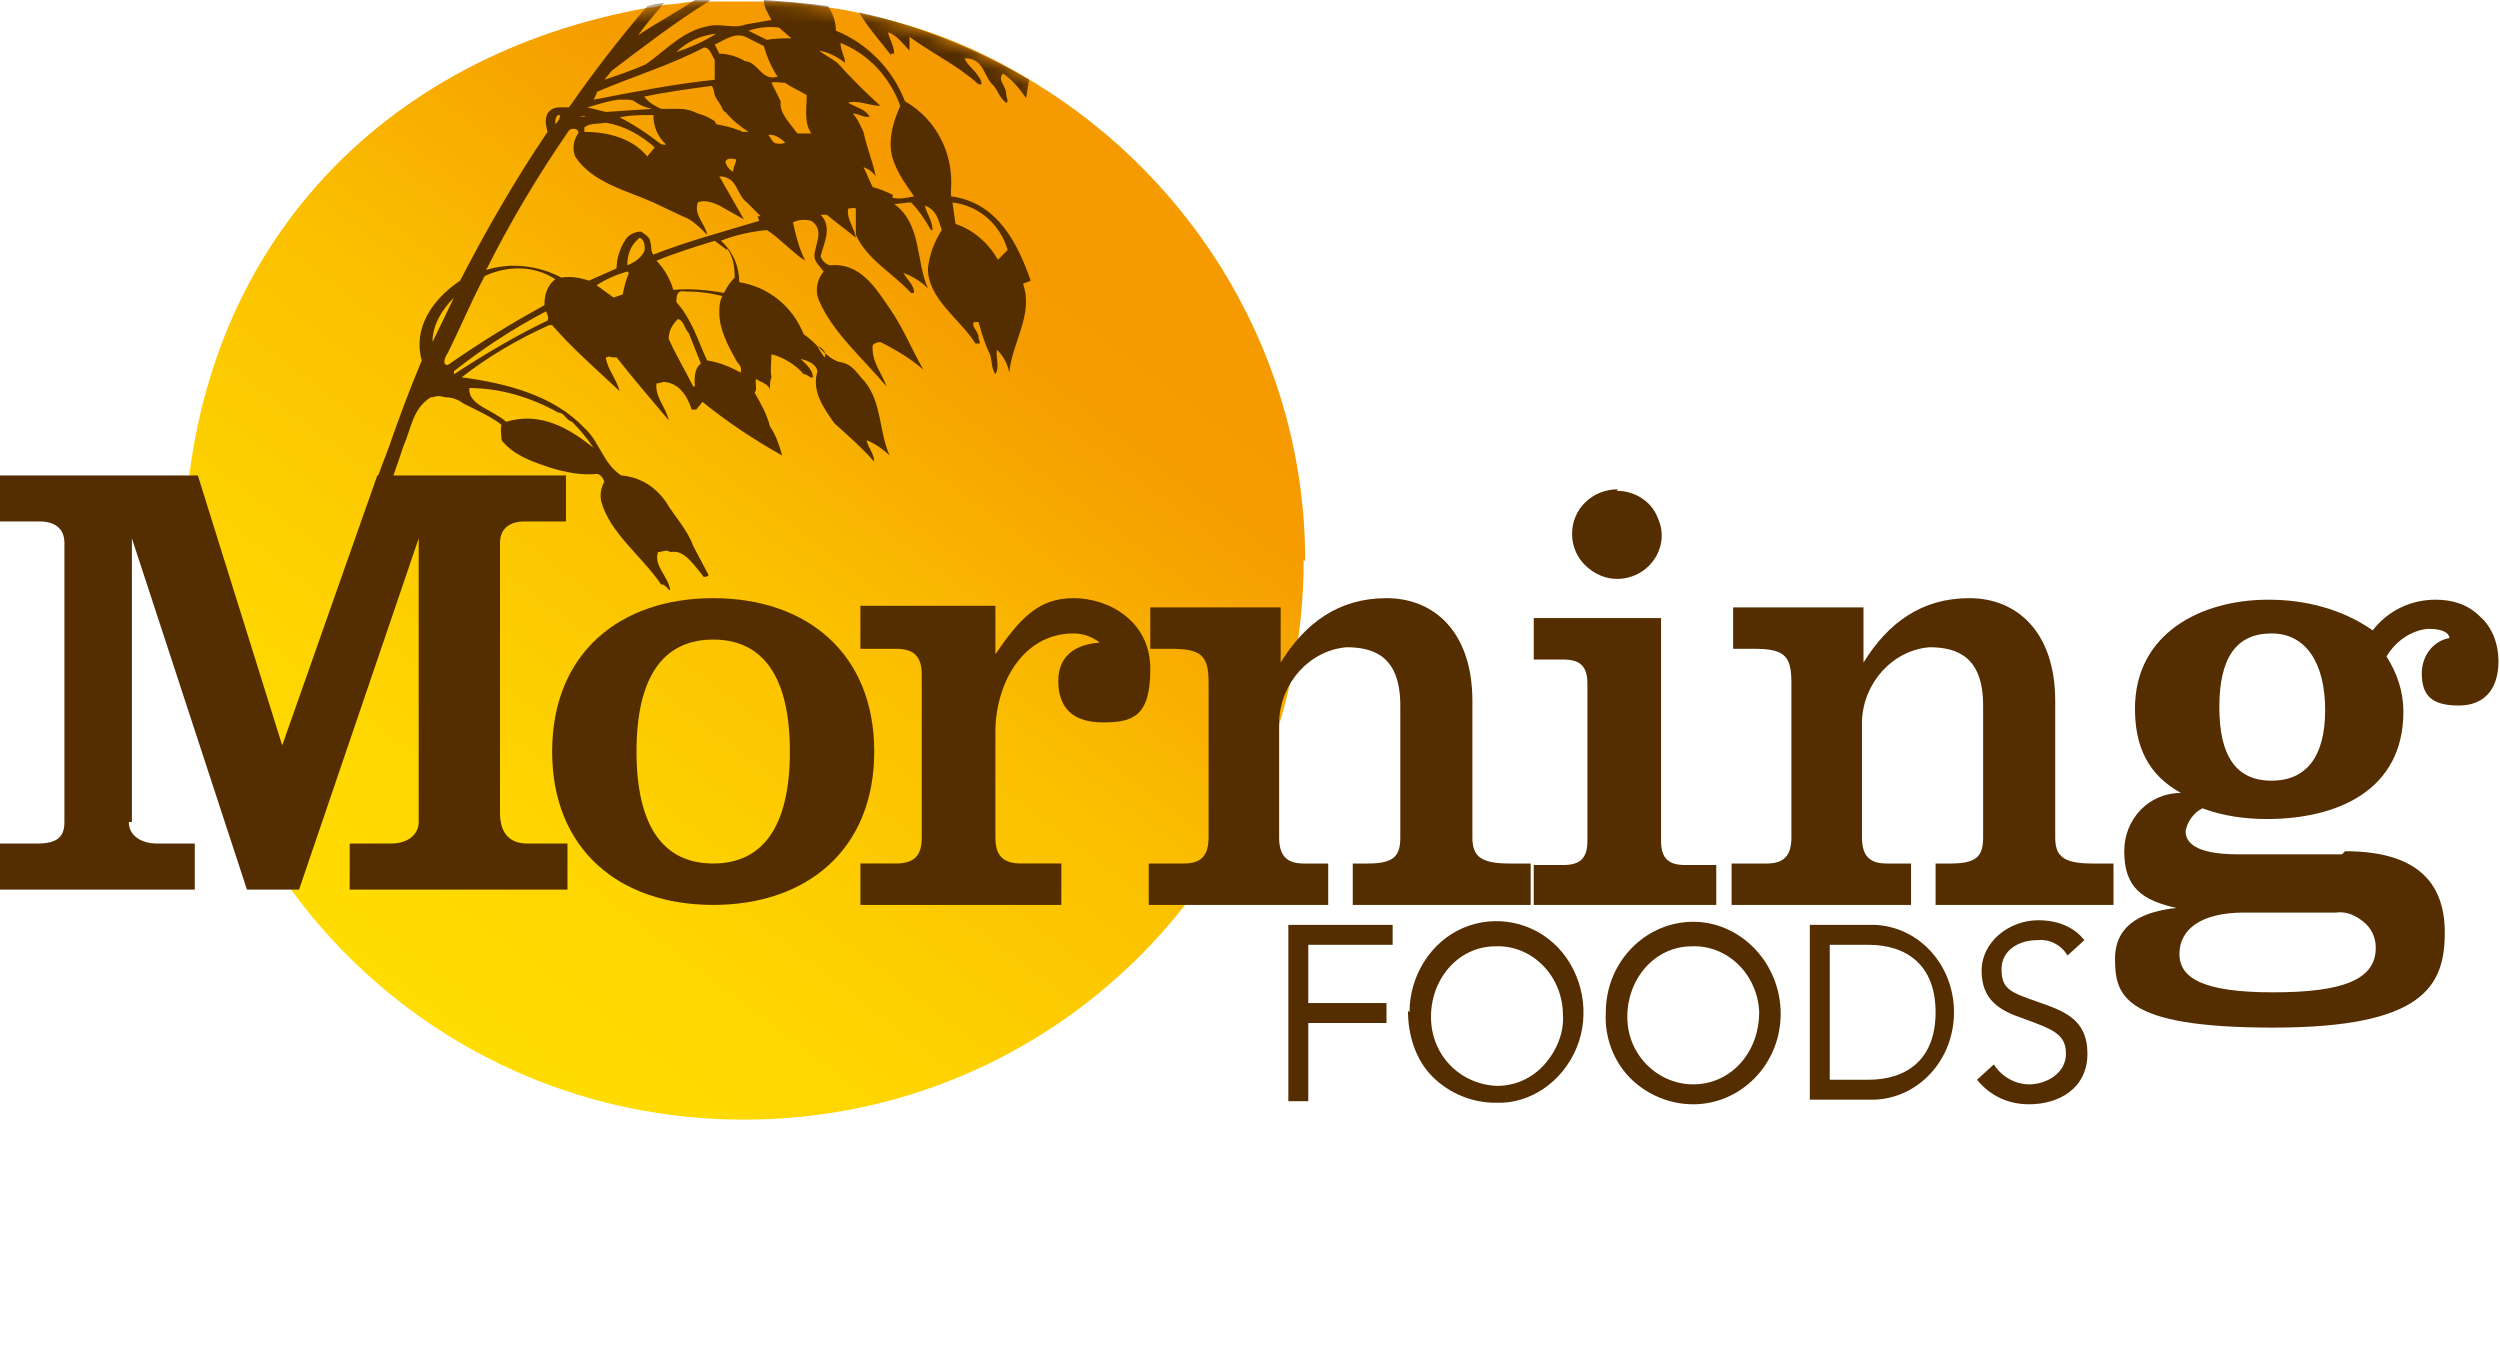 <?xml version="1.0" encoding="UTF-8"?> <svg xmlns="http://www.w3.org/2000/svg" xmlns:xlink="http://www.w3.org/1999/xlink" id="Layer_1" data-name="Layer 1" version="1.1" viewBox="0 0 163 89"><defs><style> .cls-1 { mask: url(#mask); } .cls-2 { fill: url(#linear-gradient); } .cls-2, .cls-3, .cls-4 { stroke-width: 0px; } .cls-3 { fill: #542d00; } .cls-4 { fill: #fff; } </style><linearGradient id="linear-gradient" x1="26.5" y1="65.7" x2="70.5" y2="7.3" gradientUnits="userSpaceOnUse"><stop offset="0" stop-color="#fd0"></stop><stop offset=".2" stop-color="#fed500"></stop><stop offset=".5" stop-color="#fbc000"></stop><stop offset=".8" stop-color="#f59d00"></stop><stop offset=".9" stop-color="#f59a00"></stop></linearGradient><mask id="mask" x="12" y="0" width="73" height="73" maskUnits="userSpaceOnUse"><g id="mask-3"><circle id="path-2" class="cls-4" cx="48.5" cy="36.5" r="36.5"></circle></g></mask></defs><g><path class="cls-2" d="M85,36.5c0,20.2-16.3,36.5-36.5,36.5S12,56.7,12,36.5,25.1,3.5,42.3.5c.3,0,.7-.1,1.1-.2.7,0,1.4-.2,2-.2.3,0,.7,0,1,0,.7,0,1.4,0,2.1,0s.9,0,1.4,0c1.4,0,2.8.2,4.2.4.7.1,1.4.2,2.1.4,4,.8,7.7,2.3,11.1,4.4,10.6,6.4,17.8,18,17.8,31.3Z"></path><g class="cls-1"><path id="Shape" class="cls-3" d="M67.2,18.3c-.8-2.3-2.1-5.1-5.2-5.5v-.4c.2-2.3-.9-4.6-3-5.8-.8-2.1-2.5-3.8-4.5-4.6,0-.6-.2-1.1-.5-1.6-1.4-.2-2.8-.3-4.2-.4,0,.5.3.9.5,1.3-.6.1-1.1.2-1.7.3-.8.3-1.6-.1-2.4.1-1.7.3-2.8,1.6-4.1,2.5-.9.4-1.8.7-2.7,1l.5-.6c2.1-1.6,4.2-3.2,6.3-4.5,0,0,0,0,.1-.1-.3,0-.7,0-1,0-1.2.8-2.5,1.5-3.7,2.3.5-.7,1.1-1.4,1.7-2.1-.4,0-.7.1-1.1.2-1.8,2.1-3.5,4.3-5.1,6.6h-.6c-.3,0-.6.1-.8.4-.2.4-.1.8,0,1.2-2.1,3.1-4,6.4-5.7,9.7-1.8,1.2-3.1,3.1-2.5,5.2-.8,1.9-1.5,3.8-2.2,5.8-1.1,2.8-2,5.7-2.9,8.5-.7,1.5-1.4,5.1-1.8,6.8l-1.1,7,2.9-10.3,2.6-8.4v-.2c.5-1.2.9-2.4,1.3-3.6.5-1.1.6-2.5,1.8-3.2h.1c.3-.1.5-.1.8,0,.4,0,.8.1,1.2.4l.8.4c.6.3,1.2.6,1.7,1-.1.3,0,.7,0,1,.8,1,2,1.4,3.2,1.8,1,.3,2,.5,3,.4.2,0,.4.2.5.5-.2.4-.3.8-.2,1.3.6,2.1,2.6,3.5,3.9,5.4.3,0,.4.3.6.4-.1-.9-1.1-1.6-.8-2.5.2,0,.6-.2.8,0,.9-.2,1.5.8,2.1,1.5,0,.1.2.2.4,0-.3-.6-.7-1.3-1-1.9-.4-1.1-1.2-1.9-1.8-2.9-.7-1-1.7-1.6-2.9-1.7-1.2-.8-1.4-2.2-2.4-3.1-2-2.1-5-2.9-8-3.3,1.8-1.4,3.7-2.5,5.7-3.4h.2,0c1.3,1.5,2.9,2.9,4.4,4.3-.2-.8-.8-1.4-.9-2.2.1,0,.2-.1.4,0h.3c1.1,1.4,2.3,2.8,3.4,4.1-.2-.9-.9-1.5-.8-2.4.2,0,.4-.1.5-.1,1,.1,1.5.9,1.8,1.8,0,0,.2,0,.3,0l.4-.5c1.6,1.3,3.4,2.5,5.2,3.5-.2-.7-.4-1.3-.8-1.9-.2-.8-.6-1.5-1-2.2.2-.2,0-.6.1-.9.2.2.8.3.9.7,0-.3,0-.6.1-.8-.1-.5,0-1,0-1.5.8.2,1.6.7,2.1,1.3.3,0,.4.3.6.2,0-.5-.5-.9-.8-1.2h0c.4.1,1,.3,1.1.8-.4,1.3.4,2.4,1.1,3.4.9.8,1.8,1.6,2.6,2.5,0-.5-.4-.9-.5-1.4.5.2,1.1.6,1.5,1-.7-1.6-.5-3.4-1.6-4.8-.5-.5-.8-1.2-1.7-1.3-.9-.3-1.5-1.3-2.3-1.8-.7-1.8-2.3-3.1-4.2-3.4,0-1-.4-2-1.2-2.7,1-.4,2-.6,3-.7.8.5,1.7,1.5,2.5,2-.4-.8-.6-1.6-.8-2.5.4-.2.8-.2,1.2-.1.9.6.2,1.6.2,2.3,0,.4.4.7.6,1-.4.5-.6,1.2-.3,1.9.9,2.1,2.9,3.8,4.4,5.6-.3-.9-1-1.6-.9-2.7.1-.1.3-.2.5-.2,1,.5,2,1.1,2.8,1.8-.8-1.4-1.3-2.7-2.2-4-.9-1.3-1.9-3-3.9-2.8-.3-.1-.5-.3-.6-.6.2-.8.8-1.9,0-2.7h0c.1,0,.3,0,.4,0,.6.5,1.3,1,1.9,1.5,0-.1-.1-.3-.1-.4-.2-.5-.5-1-.4-1.5.2,0,.4-.1.5,0,0,.6,0,1.1,0,1.7.7,1.6,2.4,2.5,3.6,3.8h.2c0-.5-.4-.8-.7-1.3h0c.6.2,1.2.6,1.6,1h0c-.8-1.8-.4-4.2-2.2-5.5.4,0,.7-.1,1.1-.1.5.5.9,1.1,1.3,1.8h.1c0-.6-.4-1.1-.5-1.6.8.3.9,1,1.1,1.6-.5.8-.8,1.6-.9,2.5,0,2,2.1,3.3,3.1,4.9h.2c.2,0,0-.2,0-.4,0-.4-.5-.7-.3-1,.1,0,.2,0,.3,0,.2.7.4,1.4.7,2,.2.4.1,1,.4,1.4.3-.5,0-1.1.1-1.6h0c.4.4.7.9.8,1.5.2-2,1.6-3.8.9-5.8ZM36.4,26.9c.4,0,.5.5.9.6.5.5,1,1.1,1.4,1.7-1.5-1.2-3.4-2.4-5.7-1.7-.9-.8-2.5-1.1-2.4-2.2,2,0,4,.6,5.8,1.6ZM53.8,23v.3c-.1,0-.5-.7-.5-.7.2,0,.4.2.5.4ZM50.8,1.8l.8.7c-.5,0-1.1,0-1.6.1l-1.2-.6c.6-.2,1.3-.3,2-.2ZM46.7,2.2c-.8.5-1.7.9-2.6,1.2.7-.7,1.6-1.1,2.6-1.2ZM38.9,6c2.3-1,4.7-1.7,7-2.9.4,0,.5.5.7.8v1.3c-2.8.3-5.3.8-7.9,1.3l.2-.4ZM46.6,7.9c-.3-.2-.7-.4-1.1-.5-.4-.2-.8-.3-1.2-.3-.4,0-.9,0-1.2,0-.4-.2-.8-.4-1.1-.8,1.4-.3,2.9-.5,4.4-.7.2.2.1.5.3.8.1.2.3.4.4.7,0,0,.1.2.2.2.4.5.9.9,1.5,1.3-.1,0-.3,0-.4,0,0,0-.1-.1-.2-.1-.5-.2-1-.3-1.5-.4ZM48,10.4c0,.2-.2.5-.2.8-.2-.1-.4-.3-.5-.6,0-.3.4-.3.7-.2ZM40.2,7.7c.8-.2,1.5-.2,2.3-.2h.1c0,.8.3,1.4.8,1.9,0,.1-.2,0-.3,0-.9-.7-1.8-1.3-2.8-1.8ZM42.7,9.6l-.5.6c-.9-1.1-2.4-1.6-4.1-1.6,0,0,0-.2,0-.3.4-.3.9-.2,1.4-.3,1.2.2,2.3.8,3.3,1.7ZM40.4,6.5h0c0,0,.2,0,.2,0h.2s.2,0,.2,0c.2,0,.4.1.5.2.3.2.6.3,1,.4l-3,.2-1.2-.3c.7-.2,1.3-.4,2-.5ZM38.2,7.6c-.1,0-.2,0-.4,0,0,0,.2-.1.4,0ZM36.5,7.5h0c0,0,0,.1,0,.1,0,.2-.2.4-.3.5,0-.2,0-.5.2-.6ZM28.2,22.3c0-1.1.6-2.1,1.4-2.9l-1.4,2.9ZM29.6,24.4c0,0,0,0,0-.2,1.9-1.5,3.9-2.8,6-3.9.1.2.2.4.1.6-2.1,1-4.1,2.2-6.1,3.5ZM35.5,19.9h0c-2.2,1.2-4.3,2.5-6.3,3.9-.4,0-.2-.5,0-.8.8-1.6,1.5-3.3,2.4-5,1.5-.7,3.2-.7,4.6.2-.5.4-.7,1-.7,1.6ZM41,17.8h0c-.2.5-.3.9-.4,1.4l-.6.2-1.1-.8c.6-.4,1.3-.7,2-.9,0,0,0,0,0,0h0c0,0,0,0,0,0ZM42,16.4c-.2.4-.6.7-1.1.9,0-.7.2-1.3.8-1.8.3.1.4.6.3.9h0ZM45.2,25.2h0c-.5-1-1.1-2-1.6-3.1,0-.5.2-.9.6-1.3.4.1.4.6.7.9l.8,2c-.5.4-.4,1.1-.4,1.5ZM48.3,24.3h0c-.7-.4-1.5-.7-2.2-.8-.6-1.3-1-2.7-2-3.8,0-.3,0-.8.5-.7.9,0,1.7.1,2.5.3-.2.4-.2.7-.2,1.1,0,1.1.6,2.2,1.1,3.1.1.2.4.4.3.7ZM47.4,16.2c.4.5.5,1.2.5,1.9-.3.3-.5.6-.7,1-1.1-.2-2.2-.3-3.3-.2-.2-.7-.6-1.4-1.1-1.9,1.2-.5,2.5-.9,3.8-1.3l.8.6ZM49.5,14.4c-2.3.7-4.6,1.3-6.9,2.2-.2-.2-.1-.6-.2-.8,0-.3-.3-.5-.6-.7-.4,0-.8.2-1,.5-.4.6-.6,1.3-.6,1.9l-1.8.8c-.6-.2-1.2-.3-1.8-.2-1.5-.8-3.3-1-4.9-.5,1.6-3.2,3.4-6.2,5.4-9.1.2-.2.7-.1.6.2-.3.4-.4,1-.2,1.5,1.1,1.7,3.3,2.2,5.1,3l1.9.9h0c.6.2,1.1.7,1.6,1.2-.1-.7-.9-1.3-.6-2.1.4-.2,1,0,1.4.2l1.6.9c-.5-.9-1.1-1.9-1.6-2.8h0c1.2,0,1.1,1.2,1.8,1.7l.9.9h-.2ZM48.6,4h0c-.5-.3-1.1-.5-1.7-.5l-.3-.6c.7-.3,1.4-.9,2.2-.4l1,.5c.2.7.5,1.4.9,2-1,.3-1.2-.8-2-1ZM50.5,9.3h0c-.2-.1-.3-.4-.4-.5.4-.1.9.3,1.1.5-.2.1-.5.1-.8,0ZM51.9,8.6c-.4-.6-1.1-1.2-1-2l-.6-1.2c.2-.1.6,0,.9,0,.4.3.9.5,1.4.8,0,.8-.2,1.8.3,2.5h-.9ZM58.2,12.7c-.4-.2-.9-.4-1.3-.5-.2-.4-.4-.9-.6-1.3.3.1.6.3.8.6-.2-1-.6-1.9-.8-2.9-.2-.4-.4-.9-.7-1.2.4,0,.7.3,1.1.2-.3-.5-.9-.6-1.4-.9.6-.2,1.4.2,2.1.2-1-.9-1.9-1.8-2.8-2.8-.4-.3-.8-.5-1.2-.8.6.1,1.2.4,1.7.8,0-.4-.3-.8-.3-1.3,1.8.7,3.2,2.2,3.9,4.1-.5,1.1-.9,2.5-.4,3.7.3.8.8,1.5,1.3,2.2-.5.1-.9.2-1.4.1ZM65.1,17c-.6-1.1-1.6-2-2.8-2.4l-.2-1.4c1.7.2,3.1,1.4,3.6,3.1h0l-.7.7ZM58.3,3.5c0-.5-.3-.9-.4-1.4.6.2,1,.8,1.4,1.2v-.9c1.5,1.1,3.2,1.9,4.5,3.1h.2c0-.2-.1-.4-.2-.5-.2-.4-.8-.8-.9-1.2,1.3,0,1.2,1.2,1.9,1.8.3.4.4.8.8,1.1.2,0,0-.4,0-.6,0-.5-.6-.9-.2-1.3.6.4,1.1,1,1.5,1.6l.2-1.2c-3.4-2-7.1-3.5-11.1-4.4.6,1,1.4,1.9,2.1,2.8,0,0,0,0,0-.1Z"></path></g></g><path id="Path" class="cls-3" d="M8.4,53.6c0,1,1,1.4,1.8,1.4h2.5v3H0v-3h2.4c1.3,0,1.8-.4,1.8-1.4v-18.2c0-1-.7-1.4-1.6-1.4H0v-3h12.9l5.5,17.6h0l6.2-17.6h12.3v3h-2.7c-.9,0-1.6.4-1.6,1.4v17.6c0,1.3.6,2,1.8,2h2.6v3h-14.2v-3h2.7c1.1,0,1.8-.6,1.8-1.4v-18.5h0l-7.8,22.9h-3.4l-7.5-22.9h0v18.5Z"></path><path id="Shape-2" data-name="Shape" class="cls-3" d="M46.5,39c6.1,0,10.5,3.6,10.5,10s-4.4,10-10.5,10-10.5-3.6-10.5-10,4.4-10,10.5-10ZM46.5,56.3c3.3,0,5-2.5,5-7.3s-1.7-7.3-5-7.3-5,2.5-5,7.3,1.7,7.3,5,7.3h0Z"></path><path id="Path-2" data-name="Path" class="cls-3" d="M64.8,42.8h0c1.7-2.5,2.9-3.8,5.2-3.8s5,1.5,5,4.6-1.1,3.5-3.1,3.5-2.9-1-2.9-2.7,1.2-2.4,2.7-2.5c-.5-.4-1.1-.6-1.7-.6-3.4,0-5.1,3.4-5.1,6.4v6.9c0,1.2.5,1.7,1.7,1.7h2.6v2.7h-13.1v-2.7h2.3c1.2,0,1.7-.5,1.7-1.7v-10.6c0-1.2-.5-1.7-1.7-1.7h-2.3v-2.8h8.8v3.2Z"></path><path id="Path-3" data-name="Path" class="cls-3" d="M83.5,43.2h0c1.6-2.6,3.8-4.2,6.9-4.2s5.6,2.2,5.6,6.7v8.9c0,1.2.5,1.7,2.4,1.7h1.4v2.7h-11.6v-2.7h1c1.7,0,2.1-.5,2.1-1.7v-8.6c0-3.1-1.6-3.8-3.5-3.8-2.4.2-4.3,2.3-4.4,4.8v7.6c0,1.2.5,1.7,1.6,1.7h1.6v2.7h-11.7v-2.7h2.3c1.1,0,1.6-.5,1.6-1.7v-10.1c0-1.8-.5-2.2-2.5-2.2h-1.3v-2.7h8.5v3.6Z"></path><path id="Shape-3" data-name="Shape" class="cls-3" d="M100,59v-2.6h1.9c1.1,0,1.6-.4,1.6-1.6v-10.2c0-1.2-.5-1.6-1.6-1.6h-1.9v-2.7h8.3v14.5c0,1.2.5,1.6,1.6,1.6h2v2.6h-12ZM105.4,32c1.2,0,2.3.7,2.7,1.8.5,1.1.2,2.3-.6,3.1s-2.1,1.1-3.2.6-1.8-1.5-1.8-2.7c0-1.6,1.3-2.9,3-2.9h0Z"></path><path id="Path-4" data-name="Path" class="cls-3" d="M121.5,43.2h0c1.6-2.6,3.8-4.2,6.9-4.2s5.6,2.2,5.6,6.7v8.9c0,1.2.5,1.7,2.4,1.7h1.4v2.7h-11.6v-2.7h1c1.7,0,2.1-.5,2.1-1.7v-8.6c0-3.1-1.6-3.8-3.5-3.8-2.4.2-4.3,2.3-4.4,4.8v7.6c0,1.2.5,1.7,1.6,1.7h1.6v2.7h-11.7v-2.7h2.3c1.1,0,1.6-.5,1.6-1.7v-10.1c0-1.8-.5-2.2-2.5-2.2h-1.3v-2.7h8.5v3.6Z"></path><path id="Shape-4" data-name="Shape" class="cls-3" d="M152.9,55.5c4.4,0,6.5,1.8,6.5,5.3s-1.4,6.2-11.2,6.2-10.3-2.1-10.3-4.5,2.1-3.1,4-3.3h0c-2.2-.5-3.4-1.3-3.4-3.7,0-2.1,1.6-3.8,3.7-3.8h0c-2.2-1.2-3-3.1-3-5.5,0-4.9,4.3-7.1,8.7-7.1,2.4,0,4.8.6,6.8,2,1-1.3,2.5-2,4.1-2,1.1,0,2.1.3,2.9,1.1.8.7,1.2,1.8,1.2,2.9,0,1.7-.8,2.9-2.6,2.9s-2.4-.7-2.4-2.1c0-1.1.7-2.1,1.8-2.3,0-.2-.2-.6-1.4-.6-1.1.1-2.1.8-2.7,1.8.7,1.1,1.1,2.3,1.1,3.6,0,5.2-4.4,7-8.9,7-1.4,0-2.9-.2-4.2-.7-.6.3-1,.9-1.1,1.5,0,.7.6,1.5,3.4,1.5h6.8ZM146.3,59.5c-2.8,0-4.2,1.1-4.2,2.7s1.6,2.5,6.1,2.5,6.7-.8,6.7-2.9c0-.7-.3-1.3-.8-1.7s-1.1-.7-1.8-.6h-6ZM148.1,50.9c2.3,0,3.5-1.6,3.5-4.6s-1.2-5-3.5-5-3.4,1.6-3.4,4.8,1.1,4.8,3.4,4.8h0Z"></path><path id="Shape-5" data-name="Shape" class="cls-3" d="M84,60.3h6.8v1.3h-5.5v3.8h5.1v1.3h-5.1v5.1h-1.3v-11.4ZM91.9,66c0-2.4,1.4-4.6,3.5-5.5,2.1-.9,4.6-.4,6.2,1.3,1.6,1.7,2.1,4.3,1.2,6.5-.9,2.2-3,3.7-5.3,3.6-1.5,0-3-.6-4.1-1.7s-1.6-2.7-1.6-4.3h0ZM101.9,66c-.1-2.5-2.1-4.4-4.4-4.3-2.4,0-4.2,2.1-4.2,4.6,0,2.5,1.9,4.4,4.3,4.5,1.2,0,2.3-.5,3.1-1.4s1.3-2.1,1.2-3.3h0ZM104.7,66c0-3.3,2.6-5.9,5.7-5.9,3.1,0,5.7,2.7,5.7,6,0,3.3-2.6,5.9-5.7,5.9-1.5,0-3-.6-4.1-1.7-1.1-1.1-1.7-2.7-1.6-4.3h0ZM114.7,66c-.1-2.5-2.1-4.4-4.4-4.3-2.4,0-4.2,2.1-4.2,4.6,0,2.5,2,4.4,4.3,4.4,1.2,0,2.3-.5,3.1-1.4.8-.9,1.2-2.1,1.2-3.3h0ZM118,60.3h4.2c2.9.1,5.2,2.6,5.2,5.7s-2.3,5.6-5.2,5.7h-4.2v-11.4ZM119.3,70.4h2.5c2.5,0,4.4-1.3,4.4-4.4s-1.9-4.4-4.4-4.4h-2.5v8.9ZM134.8,62.3c-.4-.7-1.2-1.1-2-1-1.1,0-2.3.6-2.3,1.9s.6,1.5,2.3,2.1c1.7.6,3.3,1.1,3.3,3.4s-1.9,3.3-3.8,3.3c-1.3,0-2.5-.5-3.4-1.6l1.1-1c.5.8,1.4,1.3,2.3,1.3,1.1,0,2.4-.7,2.4-2s-.9-1.6-2.8-2.3c-1.5-.5-2.7-1.2-2.7-3.1s1.8-3.3,3.7-3.3c1.2,0,2.3.4,3,1.3l-1.1,1Z"></path></svg> 